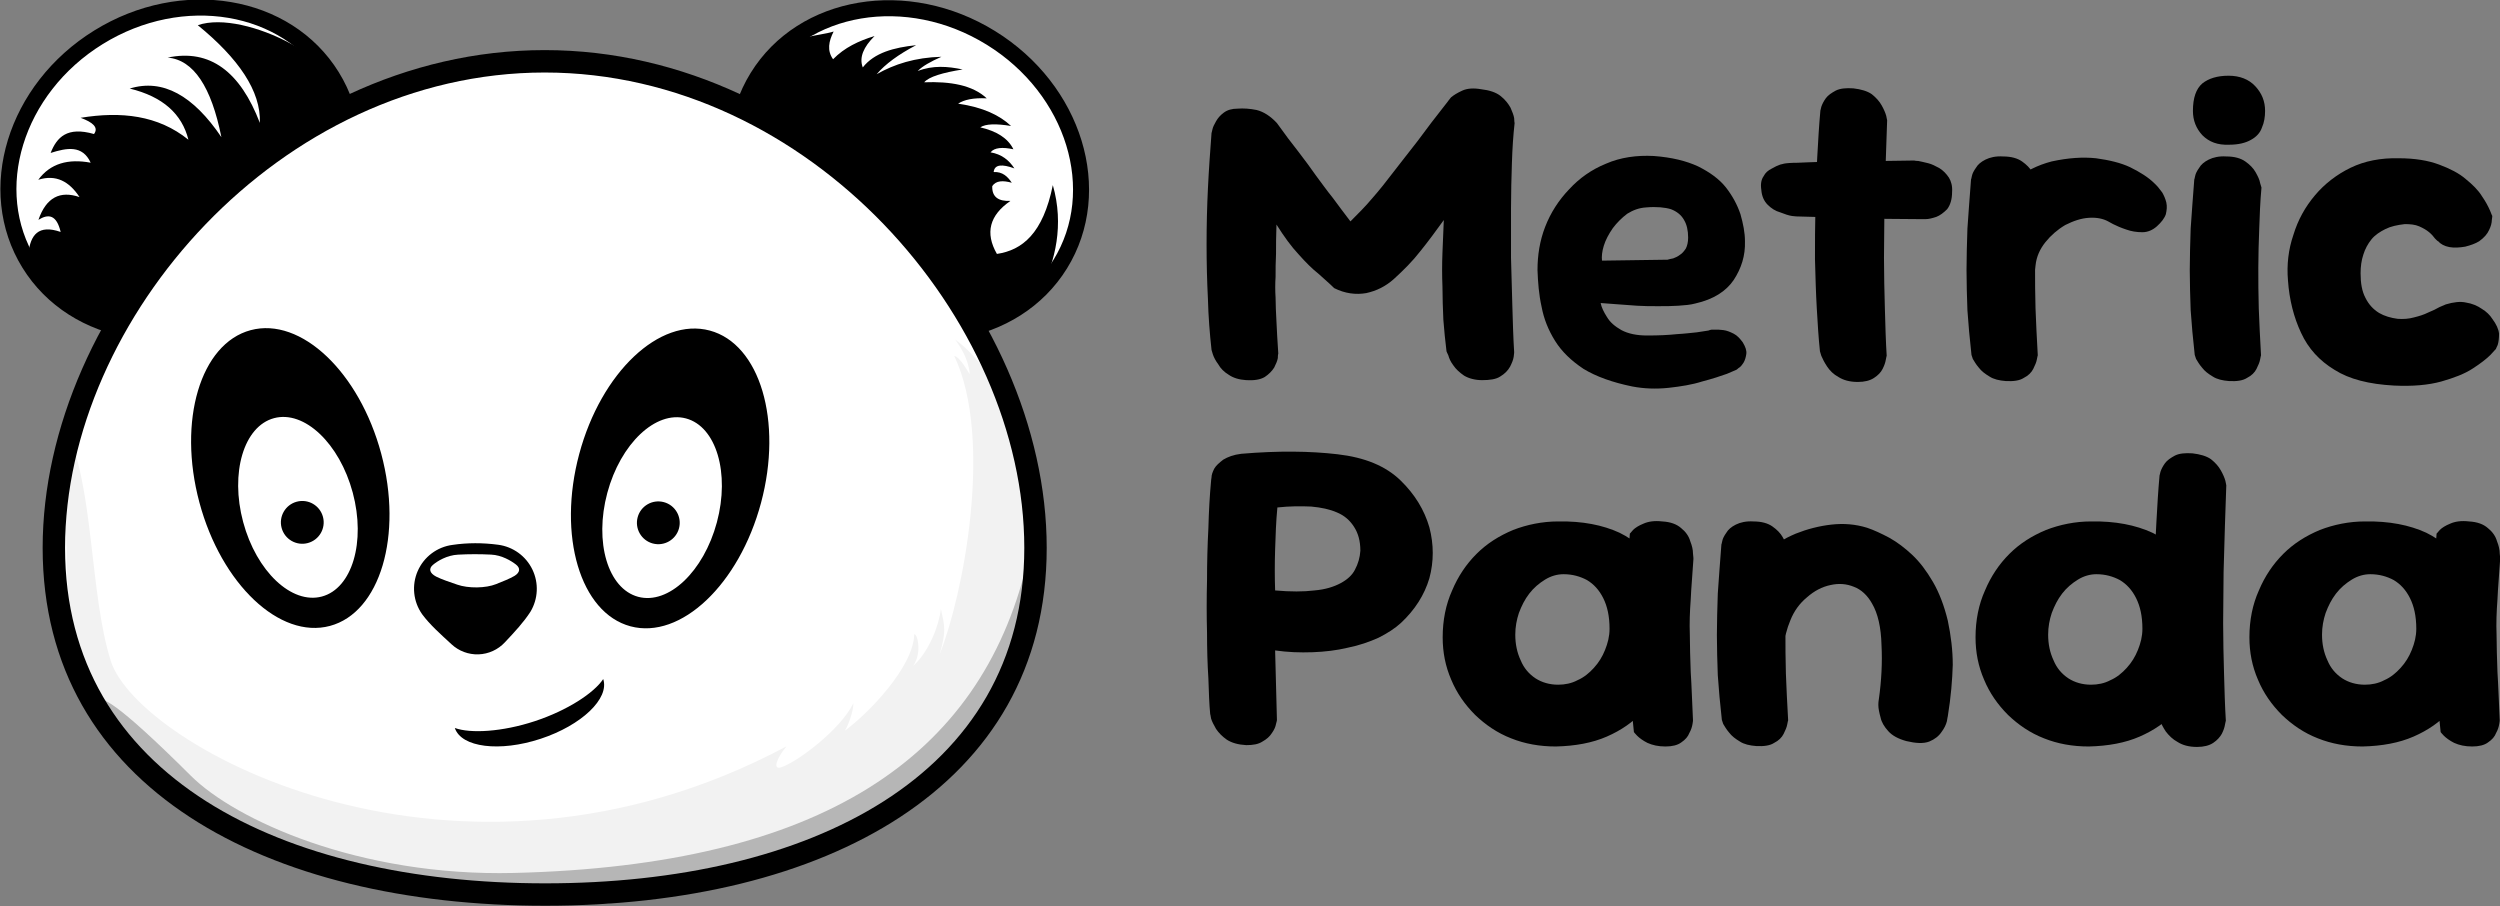 <?xml version="1.0" encoding="UTF-8" standalone="no"?>
<!DOCTYPE svg PUBLIC "-//W3C//DTD SVG 1.1//EN" "http://www.w3.org/Graphics/SVG/1.1/DTD/svg11.dtd">
<svg width="100%" height="100%" viewBox="0 0 2441 885" version="1.1" xmlns="http://www.w3.org/2000/svg" xmlns:xlink="http://www.w3.org/1999/xlink" xml:space="preserve" xmlns:serif="http://www.serif.com/" style="fill-rule:evenodd;clip-rule:evenodd;stroke-linecap:round;stroke-linejoin:round;stroke-miterlimit:1.5;">
    <rect x="0" y="0" width="2441" height="885" fill="#808080" stroke="none"/>
    <g transform="matrix(3.125,0,0,3.125,0,0)">
        <g id="Head" transform="matrix(1,0,0,1,-355.16,-66.438)">
            <g transform="matrix(0.851,-0.526,0.526,0.851,16.093,216.904)">
                <ellipse cx="387.439" cy="125.068" rx="55.571" ry="48.731" style="fill:white;stroke:black;stroke-width:5px;"/>
            </g>
            <path d="M461.067,98.346C464.586,86.717 431.897,69.17 416.96,74.306C429.653,84.685 436.731,94.883 436.35,104.839C430.256,88.919 420.844,81.628 407.552,84.431C415.67,85.15 421.204,93.615 424.333,109.292C415.541,96.286 406.021,90.924 395.689,94.108C406.022,96.621 412.021,102.028 414.031,110.1C404.528,102.413 392.96,101.185 380.343,103.245C384.192,104.652 386.043,106.29 384.534,108.314C376.113,105.892 372.903,109.335 370.979,114.225C376.045,112.629 380.895,111.666 383.492,117.275C376.458,115.961 370.878,117.499 367.12,122.608C372.639,120.866 376.786,123.101 380.008,128.018C373.974,125.942 369.603,128.08 367.169,135.129C370.255,133.197 372.812,133.461 374.116,138.91C367.137,136.489 364.648,139.864 364.037,145.665L376.923,161.431L388.828,168.93L396.063,159.859L421.314,128.029L440.779,113.826L461.067,98.346Z"/>
            <g transform="matrix(0.851,0.526,0.526,-0.851,243.636,22.388)">
                <ellipse cx="387.439" cy="125.068" rx="55.571" ry="48.731" style="fill:white;stroke:black;stroke-width:5px;"/>
            </g>
            <path d="M680.556,156.539C684.801,148.08 687.699,136.725 684.113,124.278C681.058,139.409 674.548,144.602 666.641,145.776C662.874,139.2 664.345,133.69 670.875,129.211C667.182,129.372 665.062,128.043 665.186,124.589C666.344,122.833 668.563,122.777 671.292,123.539C670.004,121.614 668.439,120.062 665.632,120.186C665.878,117.77 668.291,117.666 672.105,119.056C670.414,116.446 668.068,114.608 664.648,114.035C665.87,112.508 668.421,112.365 671.796,113.08C670.084,109.572 666.476,107.4 661.449,106.229C663.087,105.128 666.355,105.023 671.068,105.801C667.535,102.487 662.401,99.971 654.521,98.826C656.399,97.584 659.27,96.962 663.465,97.167C659.047,93.017 652.11,91.842 643.919,92.147C645.399,90.414 649.719,89.127 655.937,88.14C651.257,87.156 646.577,86.796 641.897,88.637C643.295,87.151 645.952,85.665 649.311,84.178C641.12,84.394 634.607,86.474 629.064,89.631C631.763,86.471 635.874,83.446 641.396,80.557C634.475,81.28 628.333,82.911 624.732,87.504C623.538,84.387 624.977,81.106 628.414,77.698C623.497,79.186 618.989,81.309 615.454,84.949C613.513,82.264 614.084,79.324 615.628,76.287C610.613,77.852 602.719,77.397 598.644,83.545C594.428,87.698 590.121,93.451 589.442,98.874L613.189,114.604L653.062,156.296L661.982,168.93L680.556,156.539Z"/>
            <g transform="matrix(3.098,0,0,5.115,-1214.19,-1064.68)">
                <path d="M561.502,224.882C588.823,224.882 611.004,240.282 611.004,254.605C611.004,268.929 588.881,275.78 561.56,275.78C534.239,275.78 512,268.929 512,254.605C512,240.282 534.181,224.882 561.502,224.882Z" style="fill:white;"/>
            </g>
            <g transform="matrix(3.098,0,0,5.115,-1214.19,-1064.68)">
                <path d="M513.149,247.256C516.06,250.705 515.578,257.363 517.741,261.51C520.472,266.746 552.567,277.483 585.895,266.727C584.873,267.465 584.508,268.156 585.29,268.019C586.859,267.745 591.333,265.722 592.636,264.093C592.647,264.573 592.119,265.459 591.772,265.774C594.21,264.691 598.697,261.861 598.775,259.887C599.038,259.79 599.627,260.958 598.669,261.813C600.262,260.948 601.29,259.315 601.462,258.332C601.827,259.364 602.038,259.671 601.326,261.116C603.71,257.543 606.791,247.969 602.814,242.882C603.376,242.919 604.36,243.998 604.36,243.998C604.36,243.998 604.411,243.109 602.899,241.878C608.17,244.204 610.323,249.332 610.323,254.572C610.323,268.895 588.881,275.78 561.56,275.78C534.239,275.78 513.313,269.587 513.313,255.263C513.313,252.62 512.43,249.438 513.149,247.256Z" style="fill:rgb(242,242,242);"/>
            </g>
            <path d="M675.937,242.86C661.323,302.867 612.218,336.841 515.728,339.191C467.481,340.366 428.72,322.694 414.807,308.835C368.695,262.899 391.38,297.427 391.38,297.427L437.382,330.753L486.085,343.745L545.171,348.774L602.294,335.377L645.214,310.956C664.597,287.647 676.591,281.694 675.937,242.86Z" style="fill:rgb(182,182,182);"/>
            <g transform="matrix(3.098,0,0,5.115,-1214.19,-1064.68)">
                <path d="M561.502,224.198C589.449,224.198 612.134,239.954 612.134,254.605C612.134,269.301 589.592,276.464 561.56,276.464C533.529,276.464 510.87,269.301 510.87,254.605C510.87,239.954 533.555,224.198 561.502,224.198ZM561.502,225.567C534.807,225.567 513.13,240.61 513.13,254.605C513.13,268.557 534.948,275.096 561.56,275.096C588.171,275.096 609.874,268.556 609.874,254.605C609.874,240.61 588.197,225.567 561.502,225.567Z"/>
            </g>
            <g id="Mouth" transform="matrix(-0.697,-2.115,1.656,-0.546,372.634,1490.3)">
                <path d="M492.71,282.642C489.835,282.642 487.501,288.914 487.501,296.64C487.501,304.366 489.835,310.639 492.71,310.639C491.272,308.306 490.105,302.836 490.105,296.64C490.105,290.444 491.272,284.975 492.71,282.642Z"/>
            </g>
            <g id="Nose">
                <path d="M487.082,258.388C484.27,254.44 483.735,249.306 485.672,244.862C487.609,240.419 491.736,237.317 496.543,236.69C501.24,235.995 505.997,236.004 510.803,236.642C515.447,237.254 519.47,240.165 521.504,244.385C523.538,248.604 523.309,253.565 520.894,257.579C518.757,260.887 516.035,263.802 512.891,267.145C510.76,269.433 507.806,270.781 504.681,270.891C501.556,271 498.515,269.864 496.228,267.731C492.708,264.477 489.525,261.679 487.082,258.388Z"/>
                <g transform="matrix(0.724,0,0,0.27,138.788,176.83)">
                    <path d="M487.082,258.388C484.27,254.44 483.735,249.306 485.672,244.862C487.609,240.419 491.736,233.618 496.543,232.992C501.24,232.297 505.997,232.305 510.803,232.944C515.447,233.555 519.47,240.165 521.504,244.385C523.538,248.604 523.309,253.565 520.894,257.579C518.757,260.887 516.035,263.802 512.891,267.145C510.76,269.433 507.806,270.781 504.681,270.891C501.556,271 498.515,269.864 496.228,267.731C492.708,264.477 489.525,261.679 487.082,258.388Z" style="fill:white;"/>
                </g>
            </g>
            <g transform="matrix(0.966,-0.259,0.259,0.966,20.437,90.025)">
                <g transform="matrix(0.954,0,1.66533e-16,0.897,-54.53,17.355)">
                    <ellipse cx="453.698" cy="238.879" rx="30.823" ry="53.323"/>
                </g>
                <g transform="matrix(0.575,0,1.00402e-16,0.541,117.359,111.857)">
                    <ellipse cx="453.698" cy="238.879" rx="30.823" ry="53.323" style="fill:white;"/>
                </g>
                <g transform="matrix(1,0,0,1,-0.215,0.134)">
                    <circle cx="378.542" cy="245.843" r="6.685"/>
                </g>
            </g>
            <g transform="matrix(0.966,0.259,-0.259,0.966,259.096,-105.812)">
                <g transform="matrix(0.954,0,1.66533e-16,0.897,-54.53,17.355)">
                    <ellipse cx="453.698" cy="238.879" rx="30.823" ry="53.323"/>
                </g>
                <g transform="matrix(0.575,0,1.00402e-16,0.541,117.359,111.857)">
                    <ellipse cx="453.698" cy="238.879" rx="30.823" ry="53.323" style="fill:white;"/>
                </g>
                <g transform="matrix(1,0,0,1,-0.215,0.134)">
                    <circle cx="378.542" cy="245.843" r="6.685"/>
                </g>
            </g>
        </g>
        <g transform="matrix(11.743,0,0,11.743,-5266.53,-4411.99)">
            <g transform="matrix(12,0,0,12,480.166,385.863)">
                <path d="M0.123,-0.003C0.107,-0.004 0.094,-0.008 0.084,-0.015C0.074,-0.021 0.066,-0.029 0.061,-0.038C0.055,-0.046 0.051,-0.054 0.049,-0.06C0.047,-0.067 0.046,-0.07 0.046,-0.07C0.042,-0.106 0.039,-0.144 0.038,-0.183C0.036,-0.223 0.035,-0.263 0.035,-0.304C0.035,-0.346 0.036,-0.387 0.038,-0.428C0.04,-0.47 0.043,-0.511 0.046,-0.551C0.046,-0.551 0.047,-0.554 0.048,-0.559C0.049,-0.564 0.052,-0.57 0.056,-0.577C0.06,-0.584 0.065,-0.59 0.073,-0.596C0.081,-0.602 0.091,-0.605 0.104,-0.605C0.117,-0.606 0.131,-0.605 0.146,-0.602C0.162,-0.598 0.177,-0.588 0.191,-0.573C0.208,-0.549 0.224,-0.528 0.239,-0.509C0.253,-0.491 0.266,-0.473 0.278,-0.456C0.29,-0.44 0.302,-0.423 0.315,-0.407C0.327,-0.391 0.34,-0.373 0.354,-0.355C0.371,-0.372 0.388,-0.389 0.403,-0.407C0.418,-0.424 0.433,-0.443 0.449,-0.464C0.465,-0.484 0.482,-0.507 0.502,-0.532C0.521,-0.558 0.544,-0.588 0.57,-0.621C0.57,-0.621 0.572,-0.624 0.577,-0.63C0.583,-0.635 0.591,-0.64 0.602,-0.645C0.613,-0.65 0.627,-0.651 0.644,-0.648C0.662,-0.646 0.677,-0.641 0.687,-0.633C0.697,-0.625 0.704,-0.616 0.709,-0.607C0.713,-0.598 0.716,-0.59 0.717,-0.584C0.717,-0.577 0.718,-0.573 0.718,-0.573C0.715,-0.546 0.713,-0.517 0.712,-0.484C0.711,-0.452 0.71,-0.418 0.71,-0.383C0.71,-0.348 0.71,-0.312 0.71,-0.275C0.711,-0.239 0.712,-0.203 0.713,-0.167C0.714,-0.132 0.715,-0.097 0.717,-0.065C0.717,-0.065 0.717,-0.062 0.716,-0.055C0.715,-0.048 0.712,-0.041 0.708,-0.033C0.703,-0.024 0.696,-0.017 0.686,-0.011C0.677,-0.005 0.663,-0.003 0.646,-0.003C0.63,-0.003 0.616,-0.007 0.606,-0.013C0.596,-0.02 0.588,-0.027 0.582,-0.036C0.576,-0.044 0.573,-0.051 0.571,-0.058C0.568,-0.064 0.567,-0.067 0.567,-0.067C0.564,-0.09 0.562,-0.113 0.56,-0.137C0.559,-0.162 0.558,-0.186 0.558,-0.211C0.557,-0.235 0.557,-0.26 0.558,-0.285C0.559,-0.309 0.56,-0.334 0.561,-0.358C0.543,-0.333 0.526,-0.31 0.509,-0.289C0.492,-0.267 0.472,-0.247 0.45,-0.227C0.432,-0.211 0.412,-0.201 0.389,-0.196C0.366,-0.192 0.342,-0.195 0.318,-0.207C0.308,-0.217 0.296,-0.227 0.283,-0.239C0.269,-0.25 0.255,-0.264 0.239,-0.282C0.223,-0.299 0.207,-0.321 0.19,-0.348C0.189,-0.323 0.189,-0.302 0.189,-0.283C0.188,-0.265 0.188,-0.248 0.188,-0.232C0.187,-0.217 0.187,-0.201 0.188,-0.186C0.188,-0.17 0.189,-0.152 0.19,-0.132C0.191,-0.113 0.192,-0.089 0.194,-0.062C0.194,-0.062 0.193,-0.059 0.193,-0.052C0.192,-0.046 0.189,-0.039 0.185,-0.031C0.18,-0.023 0.173,-0.016 0.164,-0.01C0.154,-0.004 0.14,-0.002 0.123,-0.003Z" style="fill-rule:nonzero;"/>
            </g>
            <g transform="matrix(12,0,0,12,488.959,385.863)">
                <path d="M0.246,0.011C0.202,0.002 0.166,-0.011 0.138,-0.028C0.111,-0.046 0.09,-0.066 0.075,-0.09C0.06,-0.114 0.05,-0.139 0.045,-0.166C0.039,-0.193 0.037,-0.22 0.036,-0.247C0.036,-0.28 0.041,-0.312 0.053,-0.343C0.065,-0.374 0.083,-0.402 0.106,-0.426C0.129,-0.451 0.156,-0.47 0.188,-0.483C0.22,-0.497 0.256,-0.502 0.294,-0.5C0.334,-0.497 0.366,-0.489 0.392,-0.477C0.418,-0.464 0.439,-0.449 0.454,-0.43C0.468,-0.412 0.479,-0.392 0.486,-0.371C0.492,-0.35 0.496,-0.33 0.496,-0.311C0.497,-0.279 0.488,-0.251 0.471,-0.225C0.454,-0.2 0.426,-0.182 0.386,-0.173C0.375,-0.17 0.363,-0.169 0.348,-0.168C0.334,-0.167 0.319,-0.167 0.303,-0.167C0.287,-0.167 0.272,-0.167 0.257,-0.168C0.242,-0.169 0.228,-0.17 0.216,-0.171C0.204,-0.172 0.176,-0.174 0.176,-0.174C0.178,-0.164 0.183,-0.154 0.19,-0.143C0.197,-0.131 0.208,-0.122 0.222,-0.114C0.237,-0.106 0.256,-0.102 0.279,-0.102C0.305,-0.102 0.326,-0.103 0.345,-0.105C0.363,-0.106 0.378,-0.108 0.389,-0.109C0.401,-0.111 0.409,-0.112 0.415,-0.113C0.42,-0.115 0.423,-0.115 0.423,-0.115C0.423,-0.115 0.425,-0.115 0.43,-0.115C0.435,-0.115 0.441,-0.115 0.448,-0.114C0.456,-0.113 0.463,-0.11 0.471,-0.106C0.479,-0.102 0.485,-0.095 0.491,-0.087C0.497,-0.077 0.5,-0.069 0.499,-0.061C0.498,-0.054 0.496,-0.047 0.493,-0.042C0.489,-0.036 0.486,-0.032 0.482,-0.03C0.479,-0.027 0.477,-0.026 0.477,-0.026C0.477,-0.026 0.47,-0.023 0.456,-0.017C0.442,-0.012 0.424,-0.006 0.401,0C0.379,0.007 0.354,0.011 0.327,0.014C0.299,0.017 0.272,0.016 0.246,0.011ZM0.179,-0.268L0.319,-0.27C0.319,-0.27 0.321,-0.27 0.324,-0.27C0.327,-0.271 0.332,-0.272 0.337,-0.273C0.342,-0.275 0.347,-0.277 0.352,-0.281C0.357,-0.284 0.361,-0.289 0.365,-0.295C0.368,-0.301 0.37,-0.309 0.37,-0.319C0.37,-0.335 0.367,-0.348 0.361,-0.358C0.355,-0.369 0.345,-0.377 0.332,-0.382C0.319,-0.386 0.3,-0.388 0.277,-0.386C0.261,-0.385 0.248,-0.38 0.235,-0.372C0.223,-0.363 0.212,-0.352 0.203,-0.34C0.194,-0.327 0.187,-0.314 0.183,-0.301C0.179,-0.288 0.178,-0.277 0.179,-0.268Z" style="fill-rule:nonzero;"/>
            </g>
            <g transform="matrix(12,0,0,12,494.914,385.863)">
                <path d="M0.25,0.001C0.232,0.001 0.218,-0.003 0.207,-0.01C0.196,-0.016 0.188,-0.024 0.182,-0.033C0.176,-0.042 0.172,-0.05 0.169,-0.057C0.167,-0.063 0.166,-0.067 0.166,-0.067C0.163,-0.095 0.161,-0.127 0.159,-0.162C0.157,-0.197 0.156,-0.233 0.155,-0.271C0.155,-0.308 0.155,-0.346 0.156,-0.384C0.156,-0.423 0.158,-0.46 0.16,-0.497C0.162,-0.534 0.164,-0.568 0.167,-0.601C0.167,-0.601 0.168,-0.604 0.169,-0.609C0.171,-0.615 0.174,-0.621 0.179,-0.628C0.184,-0.635 0.192,-0.64 0.201,-0.645C0.211,-0.65 0.224,-0.651 0.24,-0.65C0.257,-0.648 0.271,-0.644 0.281,-0.637C0.291,-0.629 0.298,-0.621 0.303,-0.612C0.308,-0.603 0.311,-0.596 0.313,-0.589C0.314,-0.583 0.315,-0.579 0.315,-0.579C0.314,-0.554 0.313,-0.524 0.312,-0.491C0.311,-0.458 0.31,-0.423 0.309,-0.387C0.309,-0.35 0.308,-0.312 0.308,-0.274C0.308,-0.236 0.309,-0.198 0.31,-0.161C0.311,-0.124 0.312,-0.089 0.314,-0.057C0.314,-0.057 0.313,-0.054 0.312,-0.048C0.311,-0.042 0.309,-0.036 0.305,-0.028C0.301,-0.02 0.295,-0.014 0.286,-0.008C0.277,-0.002 0.265,0.001 0.25,0.001ZM0.39,-0.36C0.337,-0.36 0.288,-0.361 0.241,-0.362C0.194,-0.364 0.152,-0.365 0.115,-0.366C0.115,-0.366 0.112,-0.366 0.104,-0.367C0.097,-0.368 0.088,-0.371 0.078,-0.375C0.067,-0.378 0.058,-0.384 0.05,-0.392C0.042,-0.4 0.037,-0.411 0.036,-0.425C0.034,-0.438 0.036,-0.448 0.041,-0.455C0.045,-0.463 0.051,-0.468 0.059,-0.472C0.066,-0.476 0.072,-0.479 0.078,-0.481C0.083,-0.482 0.086,-0.483 0.086,-0.483C0.091,-0.484 0.101,-0.485 0.116,-0.485C0.13,-0.486 0.148,-0.486 0.169,-0.487C0.189,-0.487 0.211,-0.488 0.235,-0.488C0.259,-0.489 0.283,-0.489 0.307,-0.489C0.331,-0.489 0.354,-0.49 0.375,-0.49C0.375,-0.49 0.378,-0.489 0.384,-0.489C0.39,-0.488 0.397,-0.486 0.406,-0.484C0.414,-0.482 0.422,-0.478 0.431,-0.473C0.439,-0.468 0.446,-0.461 0.452,-0.452C0.457,-0.444 0.46,-0.433 0.459,-0.42C0.459,-0.404 0.455,-0.391 0.448,-0.382C0.44,-0.374 0.432,-0.368 0.424,-0.365C0.415,-0.362 0.407,-0.36 0.4,-0.36C0.393,-0.36 0.39,-0.36 0.39,-0.36Z" style="fill-rule:nonzero;"/>
            </g>
            <g transform="matrix(12,0,0,12,500.374,385.863)">
                <path d="M0.114,-0.07C0.1,-0.069 0.09,-0.072 0.083,-0.081C0.075,-0.089 0.07,-0.099 0.067,-0.111C0.064,-0.122 0.062,-0.133 0.061,-0.142C0.06,-0.151 0.06,-0.155 0.06,-0.155C0.056,-0.173 0.053,-0.187 0.051,-0.197C0.05,-0.207 0.049,-0.216 0.05,-0.222C0.05,-0.229 0.051,-0.235 0.051,-0.241C0.052,-0.247 0.053,-0.255 0.053,-0.265C0.055,-0.305 0.064,-0.34 0.08,-0.37C0.095,-0.401 0.115,-0.426 0.141,-0.446C0.166,-0.466 0.194,-0.48 0.225,-0.488C0.262,-0.496 0.294,-0.498 0.323,-0.495C0.352,-0.491 0.378,-0.485 0.399,-0.475C0.421,-0.464 0.439,-0.453 0.453,-0.439C0.453,-0.439 0.455,-0.437 0.458,-0.434C0.462,-0.43 0.465,-0.425 0.47,-0.419C0.474,-0.412 0.477,-0.405 0.479,-0.397C0.481,-0.388 0.48,-0.38 0.478,-0.371C0.475,-0.362 0.468,-0.353 0.458,-0.344C0.449,-0.336 0.438,-0.331 0.426,-0.331C0.413,-0.331 0.401,-0.333 0.39,-0.337C0.378,-0.341 0.369,-0.345 0.361,-0.349C0.354,-0.353 0.35,-0.355 0.35,-0.355C0.339,-0.361 0.325,-0.364 0.308,-0.363C0.29,-0.362 0.273,-0.356 0.255,-0.347C0.238,-0.337 0.223,-0.324 0.211,-0.309C0.199,-0.294 0.191,-0.277 0.189,-0.257C0.187,-0.241 0.186,-0.228 0.185,-0.216C0.183,-0.205 0.182,-0.194 0.182,-0.184C0.181,-0.174 0.181,-0.163 0.181,-0.152C0.181,-0.141 0.182,-0.129 0.182,-0.114C0.182,-0.114 0.181,-0.111 0.177,-0.104C0.174,-0.097 0.167,-0.091 0.157,-0.084C0.147,-0.077 0.133,-0.072 0.114,-0.07ZM0.123,-0.001C0.109,-0.002 0.096,-0.005 0.087,-0.011C0.077,-0.017 0.069,-0.023 0.063,-0.031C0.057,-0.038 0.053,-0.045 0.05,-0.05C0.048,-0.056 0.047,-0.059 0.047,-0.059C0.043,-0.095 0.04,-0.128 0.038,-0.158C0.037,-0.188 0.036,-0.218 0.036,-0.247C0.036,-0.276 0.037,-0.306 0.038,-0.339C0.04,-0.371 0.043,-0.407 0.046,-0.448C0.046,-0.448 0.047,-0.45 0.048,-0.456C0.049,-0.461 0.052,-0.467 0.057,-0.474C0.061,-0.481 0.068,-0.487 0.078,-0.492C0.088,-0.497 0.101,-0.5 0.117,-0.499C0.135,-0.499 0.149,-0.495 0.159,-0.488C0.169,-0.481 0.177,-0.473 0.182,-0.464C0.187,-0.455 0.191,-0.447 0.192,-0.44C0.194,-0.433 0.195,-0.43 0.195,-0.43C0.192,-0.397 0.191,-0.367 0.19,-0.338C0.189,-0.31 0.188,-0.281 0.188,-0.253C0.188,-0.224 0.188,-0.194 0.189,-0.162C0.19,-0.131 0.192,-0.096 0.194,-0.058C0.194,-0.058 0.193,-0.055 0.192,-0.049C0.191,-0.043 0.188,-0.036 0.184,-0.028C0.18,-0.02 0.173,-0.013 0.163,-0.008C0.154,-0.002 0.14,0 0.123,-0.001Z" style="fill-rule:nonzero;"/>
            </g>
            <g transform="matrix(12,0,0,12,506.314,385.863)">
                <path d="M0.123,-0.001C0.109,-0.002 0.096,-0.005 0.087,-0.011C0.077,-0.017 0.069,-0.023 0.063,-0.031C0.057,-0.038 0.053,-0.045 0.05,-0.05C0.048,-0.056 0.047,-0.059 0.047,-0.059C0.043,-0.095 0.04,-0.128 0.038,-0.158C0.037,-0.188 0.036,-0.218 0.036,-0.247C0.036,-0.276 0.037,-0.306 0.038,-0.339C0.04,-0.371 0.043,-0.407 0.046,-0.448C0.046,-0.448 0.047,-0.45 0.048,-0.456C0.049,-0.461 0.052,-0.467 0.057,-0.474C0.061,-0.481 0.068,-0.487 0.078,-0.492C0.088,-0.497 0.101,-0.5 0.117,-0.499C0.135,-0.499 0.149,-0.495 0.159,-0.488C0.169,-0.481 0.177,-0.473 0.182,-0.464C0.187,-0.455 0.191,-0.447 0.192,-0.44C0.194,-0.433 0.195,-0.43 0.195,-0.43C0.192,-0.397 0.191,-0.367 0.19,-0.338C0.189,-0.31 0.188,-0.281 0.188,-0.253C0.188,-0.224 0.188,-0.194 0.189,-0.162C0.19,-0.131 0.192,-0.096 0.194,-0.058C0.194,-0.058 0.193,-0.055 0.192,-0.049C0.191,-0.043 0.188,-0.036 0.184,-0.028C0.18,-0.02 0.173,-0.013 0.163,-0.008C0.154,-0.002 0.14,0 0.123,-0.001ZM0.123,-0.525C0.098,-0.524 0.079,-0.531 0.064,-0.546C0.05,-0.561 0.043,-0.579 0.043,-0.6C0.043,-0.629 0.05,-0.649 0.064,-0.661C0.078,-0.672 0.097,-0.678 0.122,-0.678C0.147,-0.678 0.167,-0.67 0.181,-0.655C0.196,-0.639 0.203,-0.621 0.203,-0.6C0.203,-0.587 0.201,-0.574 0.196,-0.563C0.192,-0.551 0.183,-0.542 0.172,-0.536C0.16,-0.529 0.144,-0.525 0.123,-0.525Z" style="fill-rule:nonzero;"/>
            </g>
            <g transform="matrix(12,0,0,12,508.927,385.863)">
                <path d="M0.271,0.009C0.216,0.006 0.172,-0.005 0.139,-0.026C0.106,-0.046 0.081,-0.073 0.065,-0.108C0.049,-0.142 0.039,-0.181 0.036,-0.224C0.033,-0.259 0.037,-0.293 0.048,-0.325C0.058,-0.358 0.074,-0.387 0.096,-0.413C0.117,-0.438 0.144,-0.459 0.175,-0.474C0.206,-0.489 0.242,-0.496 0.282,-0.495C0.317,-0.495 0.347,-0.49 0.371,-0.481C0.395,-0.472 0.415,-0.462 0.43,-0.449C0.446,-0.436 0.458,-0.424 0.466,-0.411C0.475,-0.398 0.48,-0.388 0.484,-0.379C0.487,-0.371 0.489,-0.367 0.489,-0.367C0.489,-0.367 0.489,-0.364 0.488,-0.358C0.488,-0.352 0.486,-0.344 0.482,-0.336C0.478,-0.327 0.471,-0.319 0.46,-0.311C0.452,-0.306 0.441,-0.302 0.429,-0.299C0.417,-0.297 0.405,-0.296 0.394,-0.298C0.383,-0.3 0.374,-0.305 0.369,-0.311C0.368,-0.311 0.366,-0.313 0.362,-0.317C0.359,-0.321 0.355,-0.326 0.349,-0.331C0.343,-0.336 0.336,-0.34 0.327,-0.344C0.318,-0.348 0.307,-0.349 0.295,-0.349C0.278,-0.347 0.264,-0.344 0.252,-0.338C0.24,-0.332 0.229,-0.325 0.221,-0.315C0.213,-0.305 0.207,-0.294 0.203,-0.281C0.199,-0.269 0.197,-0.255 0.197,-0.24C0.197,-0.218 0.2,-0.2 0.208,-0.185C0.215,-0.171 0.225,-0.16 0.238,-0.152C0.25,-0.145 0.264,-0.141 0.279,-0.139C0.292,-0.138 0.304,-0.139 0.315,-0.142C0.327,-0.145 0.337,-0.148 0.347,-0.153C0.357,-0.157 0.365,-0.161 0.372,-0.165C0.379,-0.168 0.384,-0.17 0.386,-0.171C0.403,-0.176 0.418,-0.178 0.431,-0.175C0.444,-0.173 0.456,-0.168 0.466,-0.161C0.476,-0.155 0.484,-0.147 0.489,-0.139C0.498,-0.127 0.503,-0.116 0.504,-0.106C0.504,-0.096 0.503,-0.087 0.501,-0.081C0.498,-0.075 0.497,-0.072 0.497,-0.072C0.497,-0.072 0.493,-0.068 0.485,-0.059C0.476,-0.05 0.463,-0.04 0.446,-0.029C0.428,-0.017 0.404,-0.008 0.376,0C0.347,0.008 0.312,0.011 0.271,0.009Z" style="fill-rule:nonzero;"/>
            </g>
            <g transform="matrix(12,0,0,12,515.395,385.863)">
            </g>
        </g>
        <g transform="matrix(11.743,0,0,11.743,-5266.53,-4297.95)">
            <g transform="matrix(12,0,0,12,480.166,385.863)">
                <path d="M0.123,-0.003C0.105,-0.004 0.091,-0.008 0.08,-0.015C0.07,-0.022 0.062,-0.03 0.056,-0.039C0.051,-0.048 0.047,-0.055 0.045,-0.062C0.044,-0.069 0.043,-0.072 0.043,-0.072C0.041,-0.093 0.04,-0.119 0.039,-0.151C0.037,-0.182 0.036,-0.216 0.036,-0.253C0.035,-0.29 0.035,-0.329 0.036,-0.368C0.036,-0.407 0.037,-0.446 0.039,-0.484C0.04,-0.522 0.042,-0.557 0.045,-0.589C0.045,-0.589 0.045,-0.591 0.046,-0.597C0.046,-0.602 0.048,-0.608 0.052,-0.616C0.056,-0.623 0.063,-0.629 0.072,-0.636C0.082,-0.642 0.095,-0.647 0.112,-0.649C0.194,-0.656 0.265,-0.655 0.325,-0.648C0.386,-0.641 0.432,-0.622 0.465,-0.59C0.497,-0.559 0.518,-0.524 0.529,-0.486C0.539,-0.448 0.539,-0.41 0.529,-0.373C0.518,-0.336 0.497,-0.303 0.466,-0.274C0.453,-0.262 0.436,-0.251 0.416,-0.241C0.396,-0.232 0.373,-0.224 0.348,-0.219C0.323,-0.213 0.297,-0.21 0.27,-0.209C0.242,-0.208 0.215,-0.209 0.187,-0.213L0.191,-0.059C0.191,-0.059 0.191,-0.056 0.189,-0.05C0.188,-0.044 0.185,-0.037 0.18,-0.03C0.175,-0.022 0.168,-0.016 0.159,-0.011C0.15,-0.005 0.138,-0.003 0.123,-0.003ZM0.187,-0.346C0.221,-0.343 0.25,-0.343 0.274,-0.346C0.298,-0.348 0.317,-0.354 0.332,-0.362C0.347,-0.37 0.358,-0.38 0.364,-0.392C0.371,-0.405 0.375,-0.419 0.376,-0.434C0.376,-0.456 0.371,-0.473 0.362,-0.487C0.353,-0.501 0.341,-0.512 0.324,-0.519C0.308,-0.526 0.289,-0.53 0.267,-0.532C0.244,-0.533 0.22,-0.533 0.192,-0.53C0.189,-0.499 0.188,-0.468 0.187,-0.437C0.186,-0.406 0.186,-0.375 0.187,-0.346Z" style="fill-rule:nonzero;"/>
            </g>
            <g transform="matrix(12,0,0,12,486.436,385.863)">
                <path d="M0.287,-0C0.251,0 0.218,-0.006 0.188,-0.018C0.157,-0.03 0.131,-0.048 0.108,-0.07C0.085,-0.093 0.067,-0.119 0.055,-0.148C0.042,-0.178 0.036,-0.209 0.036,-0.242C0.036,-0.28 0.043,-0.315 0.057,-0.346C0.07,-0.377 0.088,-0.404 0.111,-0.427C0.134,-0.45 0.161,-0.467 0.192,-0.48C0.223,-0.492 0.257,-0.499 0.292,-0.499C0.346,-0.5 0.391,-0.491 0.428,-0.474C0.465,-0.456 0.493,-0.429 0.512,-0.392C0.53,-0.355 0.54,-0.307 0.54,-0.25C0.54,-0.217 0.535,-0.185 0.525,-0.156C0.515,-0.126 0.499,-0.1 0.479,-0.077C0.458,-0.054 0.432,-0.036 0.4,-0.022C0.368,-0.008 0.33,-0.001 0.287,-0ZM0.292,-0.137C0.307,-0.137 0.322,-0.14 0.335,-0.147C0.349,-0.153 0.361,-0.163 0.371,-0.174C0.382,-0.186 0.39,-0.199 0.396,-0.214C0.402,-0.229 0.406,-0.244 0.406,-0.261C0.406,-0.289 0.401,-0.311 0.392,-0.329C0.383,-0.347 0.371,-0.36 0.356,-0.369C0.341,-0.377 0.324,-0.382 0.304,-0.382C0.29,-0.382 0.276,-0.378 0.263,-0.37C0.25,-0.362 0.238,-0.352 0.228,-0.339C0.218,-0.326 0.211,-0.312 0.205,-0.296C0.2,-0.281 0.197,-0.265 0.197,-0.248C0.197,-0.227 0.201,-0.208 0.209,-0.191C0.216,-0.174 0.227,-0.161 0.242,-0.151C0.256,-0.142 0.273,-0.137 0.292,-0.137ZM0.53,-0C0.514,-0 0.501,-0.003 0.49,-0.008C0.48,-0.013 0.472,-0.019 0.467,-0.024C0.462,-0.029 0.46,-0.032 0.46,-0.032C0.455,-0.08 0.451,-0.128 0.448,-0.175C0.444,-0.221 0.443,-0.269 0.444,-0.318C0.444,-0.367 0.447,-0.419 0.451,-0.472C0.451,-0.472 0.454,-0.475 0.458,-0.48C0.463,-0.485 0.471,-0.49 0.481,-0.494C0.492,-0.499 0.506,-0.501 0.523,-0.499C0.541,-0.498 0.555,-0.493 0.565,-0.484C0.575,-0.476 0.582,-0.466 0.585,-0.455C0.589,-0.445 0.591,-0.436 0.591,-0.428C0.592,-0.42 0.592,-0.416 0.592,-0.416C0.59,-0.382 0.587,-0.352 0.586,-0.326C0.584,-0.299 0.583,-0.274 0.584,-0.248C0.584,-0.223 0.585,-0.195 0.586,-0.165C0.588,-0.135 0.589,-0.099 0.591,-0.058C0.591,-0.058 0.591,-0.055 0.59,-0.05C0.589,-0.044 0.587,-0.037 0.583,-0.03C0.58,-0.022 0.574,-0.015 0.565,-0.009C0.557,-0.003 0.545,-0 0.53,-0Z" style="fill-rule:nonzero;"/>
            </g>
            <g transform="matrix(12,0,0,12,493.732,385.863)">
                <path d="M0.456,-0.012C0.438,-0.017 0.425,-0.024 0.416,-0.034C0.407,-0.044 0.401,-0.054 0.399,-0.064C0.396,-0.075 0.394,-0.084 0.394,-0.092C0.394,-0.1 0.395,-0.103 0.395,-0.104C0.401,-0.146 0.403,-0.187 0.401,-0.225C0.4,-0.264 0.393,-0.295 0.38,-0.317C0.37,-0.335 0.356,-0.348 0.34,-0.354C0.323,-0.361 0.306,-0.362 0.288,-0.358C0.269,-0.354 0.252,-0.345 0.236,-0.331C0.219,-0.317 0.207,-0.3 0.199,-0.28C0.191,-0.261 0.186,-0.241 0.184,-0.221C0.182,-0.201 0.181,-0.184 0.18,-0.168C0.18,-0.151 0.179,-0.137 0.179,-0.126C0.179,-0.115 0.179,-0.106 0.18,-0.098C0.18,-0.091 0.18,-0.083 0.18,-0.075C0.18,-0.075 0.179,-0.073 0.179,-0.068C0.179,-0.064 0.177,-0.058 0.175,-0.052C0.172,-0.046 0.167,-0.04 0.16,-0.035C0.153,-0.03 0.142,-0.027 0.127,-0.026C0.115,-0.026 0.104,-0.029 0.095,-0.035C0.085,-0.042 0.078,-0.048 0.072,-0.055C0.067,-0.062 0.064,-0.065 0.064,-0.065C0.057,-0.075 0.054,-0.084 0.053,-0.094C0.052,-0.103 0.052,-0.115 0.052,-0.128C0.053,-0.142 0.052,-0.159 0.05,-0.18C0.047,-0.205 0.045,-0.227 0.045,-0.245C0.045,-0.264 0.046,-0.28 0.049,-0.294C0.051,-0.309 0.055,-0.323 0.061,-0.336C0.067,-0.35 0.076,-0.364 0.086,-0.38C0.101,-0.398 0.119,-0.415 0.14,-0.431C0.162,-0.447 0.185,-0.461 0.211,-0.472C0.236,-0.482 0.263,-0.489 0.29,-0.492C0.317,-0.495 0.343,-0.493 0.369,-0.485C0.384,-0.48 0.401,-0.472 0.418,-0.463C0.436,-0.453 0.453,-0.44 0.469,-0.425C0.486,-0.409 0.501,-0.389 0.515,-0.365C0.529,-0.341 0.54,-0.312 0.548,-0.279C0.555,-0.246 0.559,-0.213 0.559,-0.181C0.558,-0.148 0.555,-0.11 0.548,-0.067C0.548,-0.067 0.547,-0.063 0.546,-0.056C0.544,-0.048 0.54,-0.04 0.534,-0.032C0.528,-0.023 0.519,-0.016 0.507,-0.011C0.494,-0.006 0.477,-0.007 0.456,-0.012ZM0.123,-0.001C0.109,-0.002 0.096,-0.005 0.087,-0.011C0.077,-0.017 0.069,-0.023 0.063,-0.031C0.057,-0.038 0.053,-0.045 0.05,-0.05C0.048,-0.056 0.047,-0.059 0.047,-0.059C0.043,-0.095 0.04,-0.128 0.038,-0.158C0.037,-0.188 0.036,-0.218 0.036,-0.247C0.036,-0.276 0.037,-0.306 0.038,-0.339C0.04,-0.371 0.043,-0.407 0.046,-0.448C0.046,-0.448 0.047,-0.45 0.048,-0.456C0.049,-0.461 0.052,-0.467 0.057,-0.474C0.061,-0.481 0.068,-0.487 0.078,-0.492C0.088,-0.497 0.101,-0.5 0.117,-0.499C0.135,-0.499 0.149,-0.495 0.159,-0.488C0.169,-0.481 0.177,-0.473 0.182,-0.464C0.187,-0.455 0.191,-0.447 0.192,-0.44C0.194,-0.433 0.195,-0.43 0.195,-0.43C0.192,-0.397 0.191,-0.367 0.19,-0.338C0.189,-0.31 0.188,-0.281 0.188,-0.253C0.188,-0.224 0.188,-0.194 0.189,-0.162C0.19,-0.131 0.192,-0.096 0.194,-0.058C0.194,-0.058 0.193,-0.055 0.192,-0.049C0.191,-0.043 0.188,-0.036 0.184,-0.028C0.18,-0.02 0.173,-0.013 0.163,-0.008C0.154,-0.002 0.14,0 0.123,-0.001Z" style="fill-rule:nonzero;"/>
            </g>
            <g transform="matrix(12,0,0,12,500.614,385.863)">
                <path d="M0.287,-0C0.251,0 0.218,-0.006 0.188,-0.018C0.157,-0.03 0.131,-0.048 0.108,-0.07C0.085,-0.093 0.067,-0.119 0.055,-0.148C0.042,-0.178 0.036,-0.209 0.036,-0.242C0.036,-0.28 0.043,-0.315 0.057,-0.346C0.07,-0.377 0.088,-0.404 0.111,-0.427C0.134,-0.45 0.161,-0.467 0.192,-0.48C0.223,-0.492 0.257,-0.499 0.292,-0.499C0.346,-0.5 0.391,-0.491 0.428,-0.474C0.465,-0.456 0.493,-0.429 0.512,-0.392C0.53,-0.355 0.54,-0.307 0.54,-0.25C0.54,-0.217 0.535,-0.185 0.525,-0.156C0.515,-0.126 0.499,-0.1 0.479,-0.077C0.458,-0.054 0.432,-0.036 0.4,-0.022C0.368,-0.008 0.33,-0.001 0.287,-0ZM0.292,-0.137C0.307,-0.137 0.322,-0.14 0.335,-0.147C0.349,-0.153 0.361,-0.163 0.371,-0.174C0.382,-0.186 0.39,-0.199 0.396,-0.214C0.402,-0.229 0.406,-0.244 0.406,-0.261C0.406,-0.289 0.401,-0.311 0.392,-0.329C0.383,-0.347 0.371,-0.36 0.356,-0.369C0.341,-0.377 0.324,-0.382 0.304,-0.382C0.29,-0.382 0.276,-0.378 0.263,-0.37C0.25,-0.362 0.238,-0.352 0.228,-0.339C0.218,-0.326 0.211,-0.312 0.205,-0.296C0.2,-0.281 0.197,-0.265 0.197,-0.248C0.197,-0.227 0.201,-0.208 0.209,-0.191C0.216,-0.174 0.227,-0.161 0.242,-0.151C0.256,-0.142 0.273,-0.137 0.292,-0.137ZM0.527,0.001C0.509,0.001 0.495,-0.003 0.484,-0.01C0.473,-0.016 0.465,-0.024 0.458,-0.033C0.452,-0.042 0.448,-0.05 0.445,-0.057C0.443,-0.063 0.442,-0.067 0.442,-0.067C0.439,-0.095 0.437,-0.127 0.435,-0.162C0.433,-0.197 0.432,-0.233 0.432,-0.271C0.431,-0.308 0.431,-0.346 0.432,-0.384C0.433,-0.423 0.435,-0.46 0.437,-0.497C0.439,-0.534 0.441,-0.568 0.444,-0.601C0.444,-0.601 0.445,-0.604 0.446,-0.609C0.448,-0.615 0.451,-0.621 0.456,-0.628C0.461,-0.635 0.469,-0.64 0.478,-0.645C0.488,-0.65 0.501,-0.651 0.517,-0.65C0.534,-0.648 0.548,-0.644 0.558,-0.637C0.568,-0.629 0.575,-0.621 0.58,-0.612C0.585,-0.603 0.588,-0.596 0.59,-0.589C0.591,-0.583 0.592,-0.579 0.592,-0.579C0.591,-0.554 0.59,-0.524 0.589,-0.491C0.588,-0.458 0.587,-0.423 0.586,-0.387C0.586,-0.35 0.585,-0.312 0.585,-0.274C0.585,-0.236 0.586,-0.198 0.587,-0.161C0.588,-0.124 0.589,-0.089 0.591,-0.057C0.591,-0.057 0.59,-0.054 0.589,-0.048C0.588,-0.042 0.586,-0.036 0.582,-0.028C0.578,-0.021 0.572,-0.014 0.563,-0.008C0.554,-0.002 0.542,0.001 0.527,0.001Z" style="fill-rule:nonzero;"/>
            </g>
            <g transform="matrix(12,0,0,12,507.901,385.863)">
                <path d="M0.287,-0C0.251,0 0.218,-0.006 0.188,-0.018C0.157,-0.03 0.131,-0.048 0.108,-0.07C0.085,-0.093 0.067,-0.119 0.055,-0.148C0.042,-0.178 0.036,-0.209 0.036,-0.242C0.036,-0.28 0.043,-0.315 0.057,-0.346C0.07,-0.377 0.088,-0.404 0.111,-0.427C0.134,-0.45 0.161,-0.467 0.192,-0.48C0.223,-0.492 0.257,-0.499 0.292,-0.499C0.346,-0.5 0.391,-0.491 0.428,-0.474C0.465,-0.456 0.493,-0.429 0.512,-0.392C0.53,-0.355 0.54,-0.307 0.54,-0.25C0.54,-0.217 0.535,-0.185 0.525,-0.156C0.515,-0.126 0.499,-0.1 0.479,-0.077C0.458,-0.054 0.432,-0.036 0.4,-0.022C0.368,-0.008 0.33,-0.001 0.287,-0ZM0.292,-0.137C0.307,-0.137 0.322,-0.14 0.335,-0.147C0.349,-0.153 0.361,-0.163 0.371,-0.174C0.382,-0.186 0.39,-0.199 0.396,-0.214C0.402,-0.229 0.406,-0.244 0.406,-0.261C0.406,-0.289 0.401,-0.311 0.392,-0.329C0.383,-0.347 0.371,-0.36 0.356,-0.369C0.341,-0.377 0.324,-0.382 0.304,-0.382C0.29,-0.382 0.276,-0.378 0.263,-0.37C0.25,-0.362 0.238,-0.352 0.228,-0.339C0.218,-0.326 0.211,-0.312 0.205,-0.296C0.2,-0.281 0.197,-0.265 0.197,-0.248C0.197,-0.227 0.201,-0.208 0.209,-0.191C0.216,-0.174 0.227,-0.161 0.242,-0.151C0.256,-0.142 0.273,-0.137 0.292,-0.137ZM0.53,-0C0.514,-0 0.501,-0.003 0.49,-0.008C0.48,-0.013 0.472,-0.019 0.467,-0.024C0.462,-0.029 0.46,-0.032 0.46,-0.032C0.455,-0.08 0.451,-0.128 0.448,-0.175C0.444,-0.221 0.443,-0.269 0.444,-0.318C0.444,-0.367 0.447,-0.419 0.451,-0.472C0.451,-0.472 0.454,-0.475 0.458,-0.48C0.463,-0.485 0.471,-0.49 0.481,-0.494C0.492,-0.499 0.506,-0.501 0.523,-0.499C0.541,-0.498 0.555,-0.493 0.565,-0.484C0.575,-0.476 0.582,-0.466 0.585,-0.455C0.589,-0.445 0.591,-0.436 0.591,-0.428C0.592,-0.42 0.592,-0.416 0.592,-0.416C0.59,-0.382 0.587,-0.352 0.586,-0.326C0.584,-0.299 0.583,-0.274 0.584,-0.248C0.584,-0.223 0.585,-0.195 0.586,-0.165C0.588,-0.135 0.589,-0.099 0.591,-0.058C0.591,-0.058 0.591,-0.055 0.59,-0.05C0.589,-0.044 0.587,-0.037 0.583,-0.03C0.58,-0.022 0.574,-0.015 0.565,-0.009C0.557,-0.003 0.545,-0 0.53,-0Z" style="fill-rule:nonzero;"/>
            </g>
            <g transform="matrix(12,0,0,12,515.437,385.863)">
            </g>
        </g>
    </g>
</svg>
